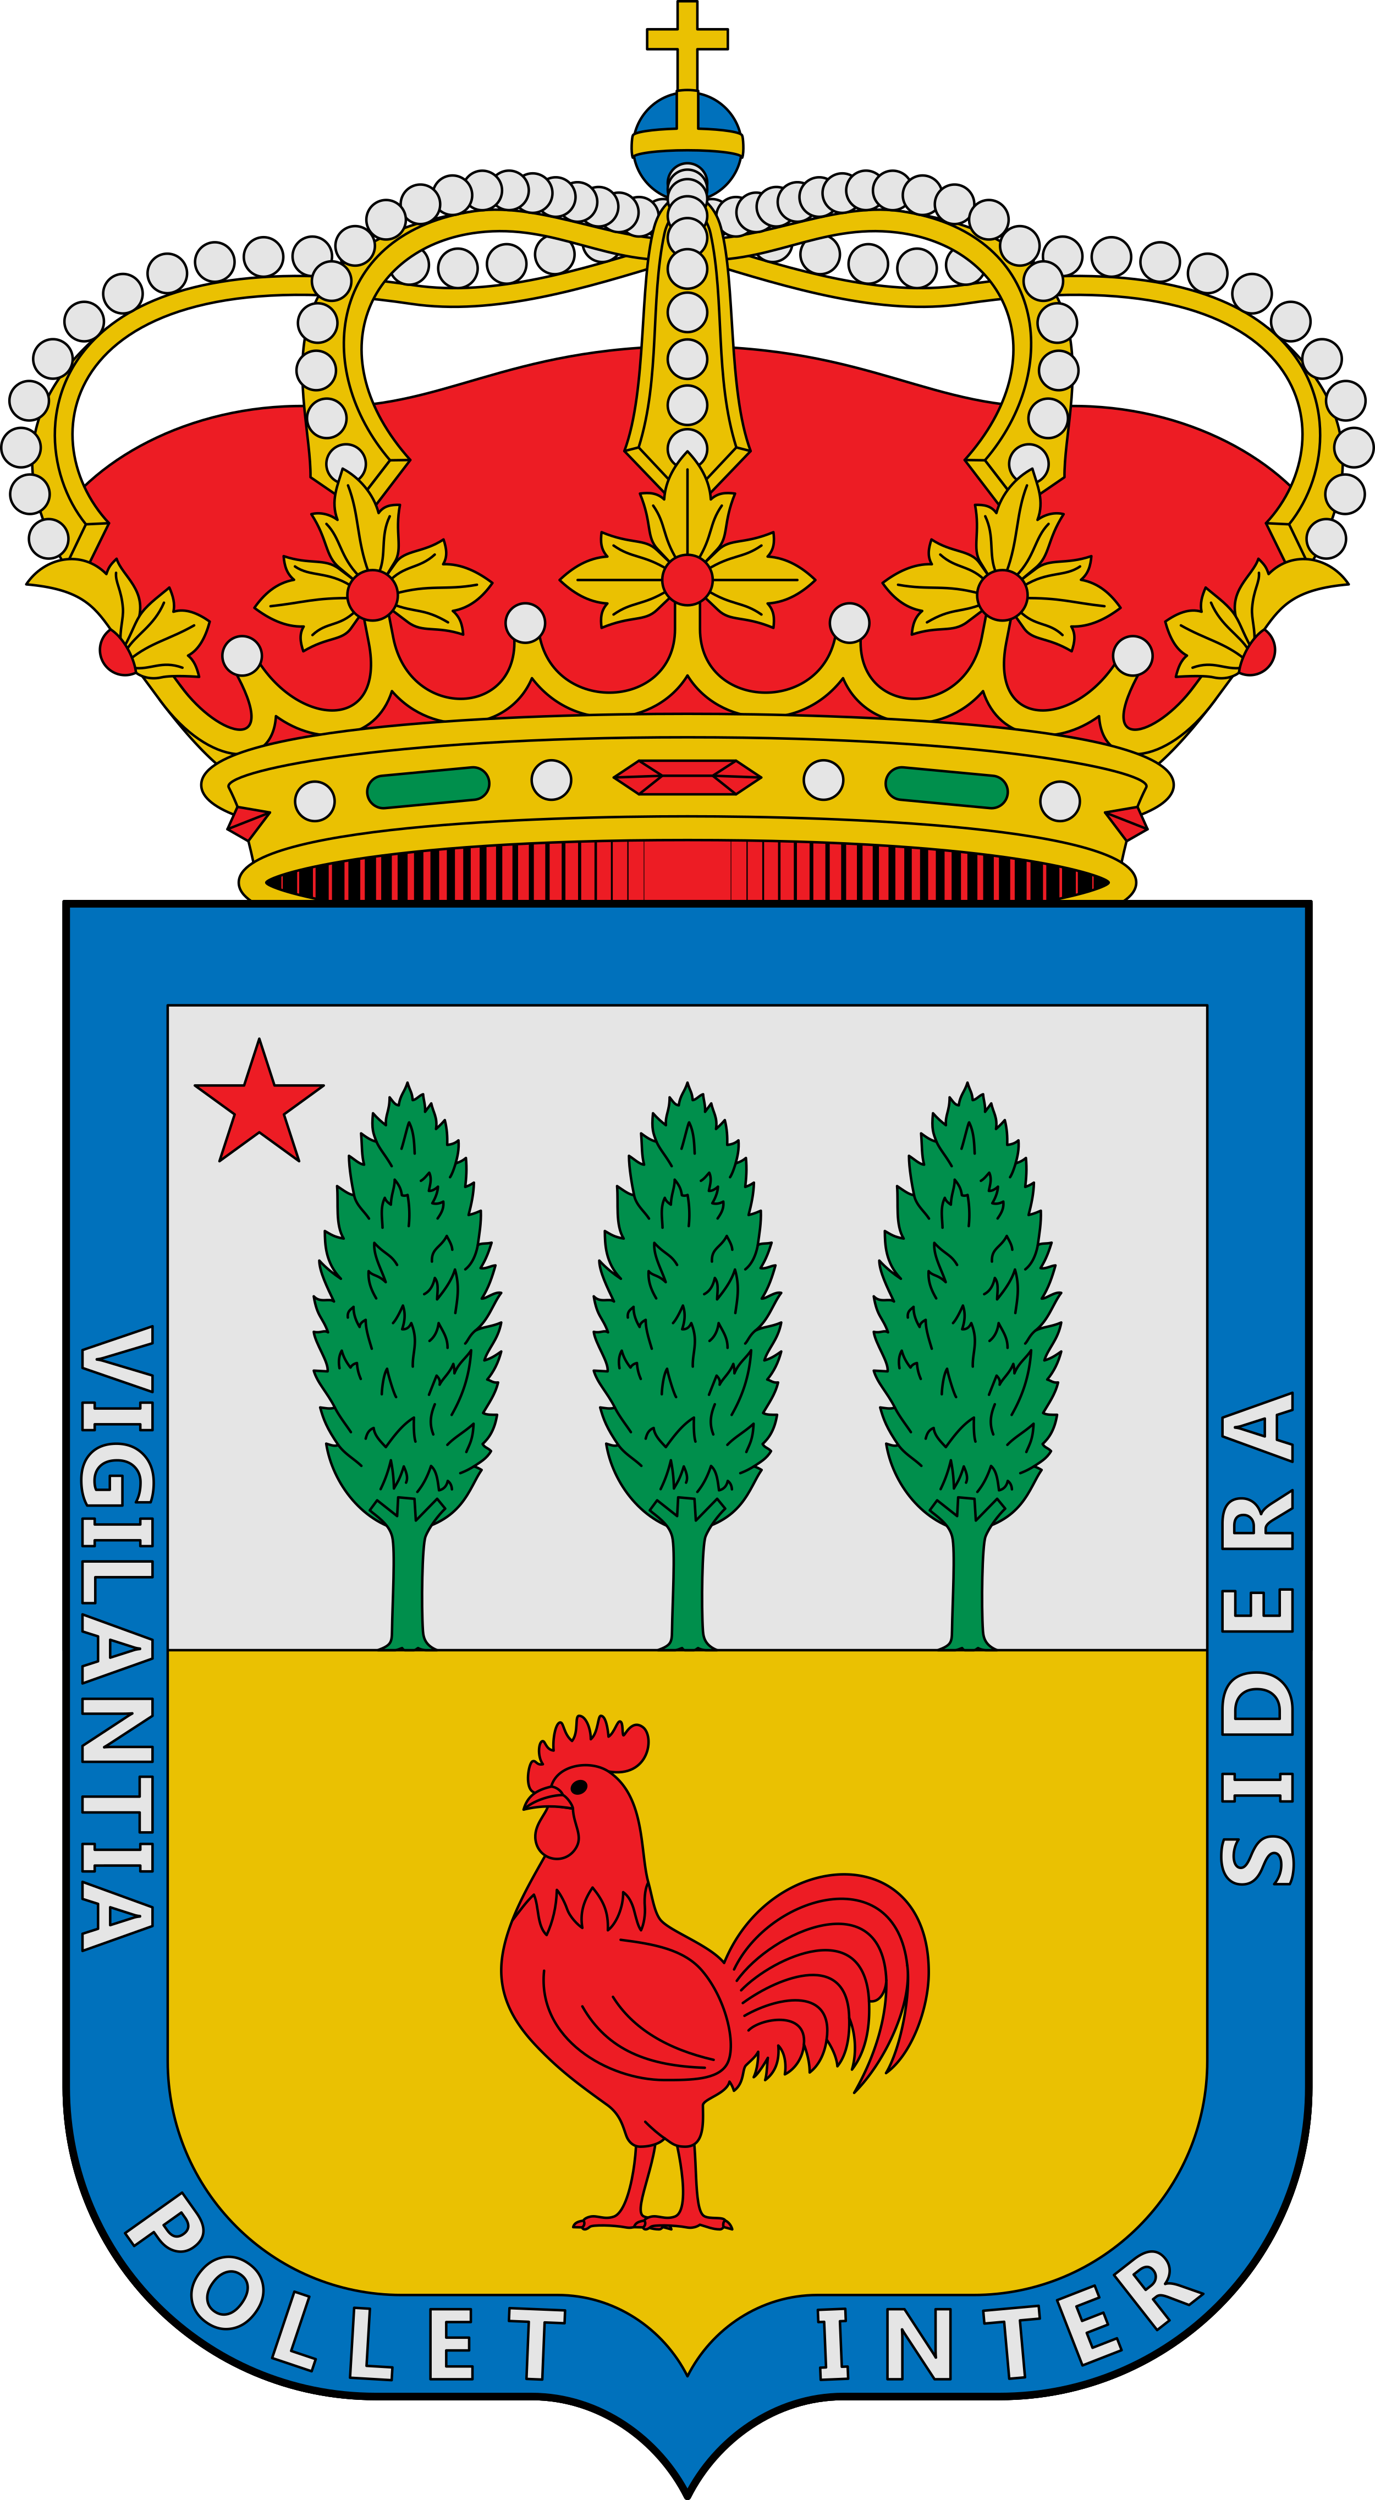 <svg viewBox="0 0 550 1000" xmlns="http://www.w3.org/2000/svg"><g stroke="#000" stroke-linecap="round" stroke-linejoin="round"><path d="M101.193 353c0-7.012 38.106-21.271 173.807-21.271S448.807 345.988 448.807 353 410.701 374.271 275 374.271s-173.807-14.259-173.807-21.27z" fill="#ed1c24"/><g fill="none"><path d="M122.422 343.829v18.341" stroke-width="5.5"/><path d="M128.859 342.34v21.319" stroke-width="5.25"/><path d="M135.296 341.363v23.273" stroke-width="5"/><path d="M141.733 340.154v25.692" stroke-width="4.75"/><path d="M148.171 339.084v27.832" stroke-width="4.5"/><path d="M154.608 338.153v29.693" stroke-width="4.25"/><path d="M161.045 337.223v31.553" stroke-width="4"/><path d="M167.482 336.432v33.135" stroke-width="3.75"/><path d="M173.92 335.92v34.159" stroke-width="3.5"/><path d="M180.357 335.316v35.368" stroke-width="3.25"/><path d="M186.794 334.385v37.229" stroke-width="3"/><path d="M193.232 333.873v38.253" stroke-width="2.75"/><path d="M199.669 333.641v38.718" stroke-width="2.5"/><path d="M206.106 333.082v39.834" stroke-width="2.25"/><path d="M212.543 332.617v40.765" stroke-width="2"/><path d="M218.981 332.338v41.323" stroke-width="1.75"/><path d="M225.418 331.92v42.16" stroke-width="1.5"/><path d="M231.855 331.64v42.719" stroke-width="1.25"/><path d="M238.292 330.803v44.394"/><path d="M244.73 330.803v44.394" stroke-width=".75"/><path d="M251.167 330.803v44.394" stroke-width=".5"/><path d="M257.604 330.803v44.394" stroke-width=".25"/><path d="M109.547 348.248v9.502" stroke-width="6"/><path d="M115.984 345.876v14.248" stroke-width="5.75"/><path d="M427.579 343.829v18.341" stroke-width="5.5"/><path d="M421.142 342.34v21.319" stroke-width="5.25"/><path d="M414.704 341.363v23.273" stroke-width="5"/><path d="M408.267 340.154v25.692" stroke-width="4.75"/><path d="M401.83 339.084v27.832" stroke-width="4.5"/><path d="M395.393 338.153v29.693" stroke-width="4.25"/><path d="M388.955 337.223v31.553" stroke-width="4"/><path d="M382.518 336.432v33.135" stroke-width="3.75"/><path d="M376.081 335.92v34.159" stroke-width="3.5"/><path d="M369.643 335.316v35.368" stroke-width="3.25"/><path d="M363.206 334.385v37.229" stroke-width="3"/><path d="M356.769 333.873v38.253" stroke-width="2.75"/><path d="M350.332 333.641v38.718" stroke-width="2.5"/><path d="M343.894 333.082v39.834" stroke-width="2.25"/><path d="M337.457 332.617v40.765" stroke-width="2"/><path d="M331.02 332.338v41.323" stroke-width="1.75"/><path d="M324.583 331.92v42.16" stroke-width="1.5"/><path d="M318.145 331.64v42.719" stroke-width="1.25"/><path d="M311.708 330.803v44.394"/><path d="M305.271 330.803v44.394" stroke-width=".75"/><path d="M298.834 330.803v44.394" stroke-width=".5"/><path d="M292.396 330.803v44.394" stroke-width=".25"/><path d="M440.453 348.248v9.502" stroke-width="6"/><path d="M434.016 345.876v14.248" stroke-width="5.75"/></g><path d="M119.077 314.41 72.17 283.422 21.634 209.24c16.721-26.947 57.82-48.794 105.27-46.713h-.001C176.68 164.708 201.522 138.5 275 138.5c73.478 0 98.32 26.21 148.097 24.025l-.001.001c47.45-2.08 88.549 19.766 105.27 46.713l-50.536 74.184-46.907 30.986L275 302.664z" fill="#ed1c24"/><path d="m511.826 210.012 14.836-37.039-19.41-41.746c34.596 28.124 37.789 59.493 16.5 95.393z" fill="#eac102"/><path d="M320.176 101.76a7.9 7.9 0 1 0 15.8 0 7.9 7.9 0 0 0-15.8 0z" fill="#e5e5e5" fill-rule="evenodd"/><path d="M284.62 97.81c32.416 9.907 67.755 21.055 99.77 16.285 63.616-9.48 101.981.187 122.861 17.133 28.023 22.742 24.554 58.56 8.39 78.47l8.11 16.922-7.625 2.453-9.733-19.818c32.728-34.827 17.772-108.41-120.838-87.734-33.376 4.98-70.105-6.394-103.326-16.547z" fill="#eac102"/><path d="m515.641 209.699-9.248-.444" fill="none"/><path d="M397.676 103.685a7.9 7.9 0 1 0 15.8 0 7.9 7.9 0 0 0-15.8 0zM378.426 105.965a7.9 7.9 0 1 0 15.8 0 7.9 7.9 0 0 0-15.8 0zM301.176 96.896a7.9 7.9 0 1 0 15.8 0 7.9 7.9 0 0 0-15.8 0zM522.63 215.515a7.9 7.9 0 1 0 15.8 0 7.9 7.9 0 0 0-15.8 0zM530.129 197.677a7.9 7.9 0 1 0 15.8 0 7.9 7.9 0 0 0-15.8 0zM533.7 179.03a7.9 7.9 0 1 0 15.8 0 7.9 7.9 0 0 0-15.8 0zM530.426 160.282a7.9 7.9 0 1 0 15.8 0 7.9 7.9 0 0 0-15.8 0zM520.926 143.561a7.9 7.9 0 1 0 15.8 0 7.9 7.9 0 0 0-15.8 0zM508.425 128.614a7.9 7.9 0 1 0 15.8 0 7.9 7.9 0 0 0-15.8 0zM492.925 117.467a7.9 7.9 0 1 0 15.8 0 7.9 7.9 0 0 0-15.8 0zM475.175 109.36a7.9 7.9 0 1 0 15.8 0 7.9 7.9 0 0 0-15.8 0zM456.176 104.8a7.9 7.9 0 1 0 15.8 0 7.9 7.9 0 0 0-15.8 0zM436.676 102.773a7.9 7.9 0 1 0 15.8 0 7.9 7.9 0 0 0-15.8 0zM417.176 102.52a7.9 7.9 0 1 0 15.8 0 7.9 7.9 0 0 0-15.8 0zM358.926 107.333a7.9 7.9 0 1 0 15.8 0 7.9 7.9 0 0 0-15.8 0zM339.426 105.56a7.9 7.9 0 1 0 15.8 0 7.9 7.9 0 0 0-15.8 0z" fill="#e5e5e5" fill-rule="evenodd"/><path d="m408.387 202.806-14.411-18.708 16.443-41.74-8.328-32.714-42.073-25.227c91.89 13.3 65.406 75.463 65.778 106.446z" fill="#eac102"/><path d="M360.018 84.417c58.73 8.375 65.202 63.378 33.958 99.681l14.41 18.708-7.24 1.172-15.273-19.99c37.539-41.954 16.695-85.717-27.063-91.003-31.41-3.794-51.936 13.858-83.81 10.653v-8.59c24.666 3.683 57.293-14.585 85.018-10.631z" fill="#eac102"/><path d="m393.976 184.099-8.103-.111" fill="none"/><path d="M276.85 87.517a7.9 7.9 0 1 0 15.8 0 7.9 7.9 0 0 0-15.8 0z" fill="#e5e5e5" fill-rule="evenodd"/><path d="M286.506 86.7a7.9 7.9 0 1 0 15.8 0 7.9 7.9 0 0 0-15.8 0z" fill="#e5e5e5" fill-rule="evenodd"/><path d="M294.57 84.938a7.9 7.9 0 1 0 15.8 0 7.9 7.9 0 0 0-15.8 0z" fill="#e5e5e5" fill-rule="evenodd"/><path d="M302.662 82.682a7.9 7.9 0 1 0 15.8 0 7.9 7.9 0 0 0-15.8 0zM403.66 185.597a7.9 7.9 0 1 0 15.8 0 7.9 7.9 0 0 0-15.8 0zM411.385 167.328a7.9 7.9 0 1 0 15.8 0 7.9 7.9 0 0 0-15.8 0zM415.603 148.175a7.9 7.9 0 1 0 15.8 0 7.9 7.9 0 0 0-15.8 0zM415.027 129.198a7.9 7.9 0 1 0 15.8 0 7.9 7.9 0 0 0-15.8 0z" fill="#e5e5e5" fill-rule="evenodd"/><path d="M311.086 80.774a7.9 7.9 0 1 0 15.8 0 7.9 7.9 0 0 0-15.8 0z" fill="#e5e5e5" fill-rule="evenodd"/><path d="M319.787 78.808a7.9 7.9 0 1 0 15.8 0 7.9 7.9 0 0 0-15.8 0z" fill="#e5e5e5" fill-rule="evenodd"/><path d="M329.019 77.238a7.9 7.9 0 1 0 15.8 0 7.9 7.9 0 0 0-15.8 0z" fill="#e5e5e5" fill-rule="evenodd"/><path d="M338.484 76.145a7.9 7.9 0 1 0 15.8 0 7.9 7.9 0 0 0-15.8 0z" fill="#e5e5e5" fill-rule="evenodd"/><path d="M349.18 76.177a7.9 7.9 0 1 0 15.8 0 7.9 7.9 0 0 0-15.8 0z" fill="#e5e5e5" fill-rule="evenodd"/><path d="M361.115 78.083a7.9 7.9 0 1 0 15.8 0 7.9 7.9 0 0 0-15.8 0z" fill="#e5e5e5" fill-rule="evenodd"/><path d="M373.928 81.713a7.9 7.9 0 1 0 15.8 0 7.9 7.9 0 0 0-15.8 0z" fill="#e5e5e5" fill-rule="evenodd"/><path d="M387.654 87.894a7.9 7.9 0 1 0 15.8 0 7.9 7.9 0 0 0-15.8 0zM400.035 98.335a7.9 7.9 0 1 0 15.8 0 7.9 7.9 0 0 0-15.8 0zM409.445 112.43a7.9 7.9 0 1 0 15.8 0 7.9 7.9 0 0 0-15.8 0z" fill="#e5e5e5" fill-rule="evenodd"/><path d="m38.174 210.012-14.836-37.039 19.41-41.746C8.153 159.351 4.96 190.72 26.249 226.62z" fill="#eac102"/><path d="M229.824 101.76a7.9 7.9 0 1 1-15.8 0 7.9 7.9 0 0 1 15.8 0z" fill="#e5e5e5" fill-rule="evenodd"/><path d="M265.38 97.81c-32.416 9.907-67.755 21.055-99.77 16.285-63.616-9.48-101.981.187-122.861 17.133-28.023 22.742-24.554 58.56-8.39 78.47l-8.11 16.922 7.625 2.453 9.733-19.818c-32.728-34.827-17.772-108.41 120.838-87.734 33.376 4.98 70.105-6.394 103.326-16.547z" fill="#eac102"/><path d="m34.359 209.699 9.248-.444" fill="none"/><path d="M152.324 103.685a7.9 7.9 0 1 1-15.8 0 7.9 7.9 0 0 1 15.8 0zM171.574 105.965a7.9 7.9 0 1 1-15.8 0 7.9 7.9 0 0 1 15.8 0zM248.824 96.896a7.9 7.9 0 1 1-15.8 0 7.9 7.9 0 0 1 15.8 0zM27.37 215.515a7.9 7.9 0 1 1-15.8 0 7.9 7.9 0 0 1 15.8 0zM19.871 197.677a7.9 7.9 0 1 1-15.8 0 7.9 7.9 0 0 1 15.8 0zM16.3 179.03a7.9 7.9 0 1 1-15.8 0 7.9 7.9 0 0 1 15.8 0zM19.574 160.282a7.9 7.9 0 1 1-15.8 0 7.9 7.9 0 0 1 15.8 0zM29.075 143.561a7.9 7.9 0 1 1-15.8 0 7.9 7.9 0 0 1 15.8 0zM41.575 128.614a7.9 7.9 0 1 1-15.8 0 7.9 7.9 0 0 1 15.8 0zM57.075 117.467a7.9 7.9 0 1 1-15.8 0 7.9 7.9 0 0 1 15.8 0zM74.825 109.36a7.9 7.9 0 1 1-15.8 0 7.9 7.9 0 0 1 15.8 0zM93.824 104.8a7.9 7.9 0 1 1-15.8 0 7.9 7.9 0 0 1 15.8 0zM113.324 102.773a7.9 7.9 0 1 1-15.8 0 7.9 7.9 0 0 1 15.8 0zM132.824 102.52a7.9 7.9 0 1 1-15.8 0 7.9 7.9 0 0 1 15.8 0zM191.074 107.333a7.9 7.9 0 1 1-15.8 0 7.9 7.9 0 0 1 15.8 0zM210.574 105.56a7.9 7.9 0 1 1-15.8 0 7.9 7.9 0 0 1 15.8 0z" fill="#e5e5e5" fill-rule="evenodd"/><path d="m141.613 202.806 14.412-18.708-16.443-41.74 8.327-32.714 42.073-25.227c-91.89 13.3-65.406 75.463-65.778 106.446z" fill="#eac102"/><path d="M189.982 84.417c-58.73 8.375-65.202 63.378-33.958 99.681l-14.41 18.708 7.24 1.172 15.273-19.99c-37.539-41.954-16.695-85.717 27.063-91.003 31.41-3.794 51.936 13.858 83.81 10.653v-8.59c-24.666 3.683-57.293-14.585-85.018-10.631z" fill="#eac102"/><path d="m156.024 184.099 8.103-.111" fill="none"/><path d="M273.15 87.517a7.9 7.9 0 1 1-15.8 0 7.9 7.9 0 0 1 15.8 0z" fill="#e5e5e5" fill-rule="evenodd"/><path d="M263.494 86.7a7.9 7.9 0 1 1-15.8 0 7.9 7.9 0 0 1 15.8 0z" fill="#e5e5e5" fill-rule="evenodd"/><path d="M255.43 84.938a7.9 7.9 0 1 1-15.8 0 7.9 7.9 0 0 1 15.8 0z" fill="#e5e5e5" fill-rule="evenodd"/><path d="M247.338 82.682a7.9 7.9 0 1 1-15.8 0 7.9 7.9 0 0 1 15.8 0zM146.34 185.597a7.9 7.9 0 1 1-15.8 0 7.9 7.9 0 0 1 15.8 0zM138.615 167.328a7.9 7.9 0 1 1-15.8 0 7.9 7.9 0 0 1 15.8 0zM134.397 148.175a7.9 7.9 0 1 1-15.8 0 7.9 7.9 0 0 1 15.8 0zM134.973 129.198a7.9 7.9 0 1 1-15.8 0 7.9 7.9 0 0 1 15.8 0z" fill="#e5e5e5" fill-rule="evenodd"/><path d="M238.914 80.774a7.9 7.9 0 1 1-15.8 0 7.9 7.9 0 0 1 15.8 0z" fill="#e5e5e5" fill-rule="evenodd"/><path d="M230.213 78.808a7.9 7.9 0 1 1-15.8 0 7.9 7.9 0 0 1 15.8 0z" fill="#e5e5e5" fill-rule="evenodd"/><path d="M220.981 77.238a7.9 7.9 0 1 1-15.8 0 7.9 7.9 0 0 1 15.8 0z" fill="#e5e5e5" fill-rule="evenodd"/><path d="M211.516 76.145a7.9 7.9 0 1 1-15.8 0 7.9 7.9 0 0 1 15.8 0z" fill="#e5e5e5" fill-rule="evenodd"/><path d="M200.82 76.177a7.9 7.9 0 1 1-15.8 0 7.9 7.9 0 0 1 15.8 0z" fill="#e5e5e5" fill-rule="evenodd"/><path d="M188.885 78.083a7.9 7.9 0 1 1-15.8 0 7.9 7.9 0 0 1 15.8 0z" fill="#e5e5e5" fill-rule="evenodd"/><path d="M176.072 81.713a7.9 7.9 0 1 1-15.8 0 7.9 7.9 0 0 1 15.8 0z" fill="#e5e5e5" fill-rule="evenodd"/><path d="M162.346 87.894a7.9 7.9 0 1 1-15.8 0 7.9 7.9 0 0 1 15.8 0zM149.965 98.335a7.9 7.9 0 1 1-15.8 0 7.9 7.9 0 0 1 15.8 0zM140.555 112.43a7.9 7.9 0 1 1-15.8 0 7.9 7.9 0 0 1 15.8 0z" fill="#e5e5e5" fill-rule="evenodd"/><path d="M271.05 46.576v-26.89h-12.19v-7.977h12.19V.5h7.9v11.21h12.19v7.976h-12.19v26.89z" fill="#eac102"/><path d="M296.75 58.699c0 12.012-9.738 21.75-21.75 21.75s-21.75-9.738-21.75-21.75 9.738-21.75 21.75-21.75 21.75 9.738 21.75 21.75z" fill="#0071bc" fill-rule="evenodd"/><path d="M288.36 90.93c6.045 22.576 2.667 64.705 11.894 89.474L275 206.721l-25.254-26.317c9.227-24.77 5.849-66.898 11.893-89.474 2.443-9.123 8.669-13.446 13.361-13.446s10.918 4.323 13.36 13.446z" fill="#eac102"/><path d="M294.533 178.947c-8.811-28.133-4.502-58.325-10.3-85.534-1.017-4.772-4.687-10.83-9.233-10.83s-8.216 6.058-9.233 10.83c-5.798 27.209-1.489 57.401-10.3 85.534L275 199.754zM249.746 180.404l5.721-1.457M300.254 180.404l-5.721-1.457" fill="none"/><path d="M282.9 73.193a7.9 7.9 0 1 1-15.8 0 7.9 7.9 0 0 1 15.8 0z" fill="#e5e5e5" fill-rule="evenodd"/><path d="M282.9 75.749a7.9 7.9 0 1 1-15.8 0 7.9 7.9 0 0 1 15.8 0z" fill="#e5e5e5" fill-rule="evenodd"/><path d="M282.9 79.546a7.9 7.9 0 1 1-15.8 0 7.9 7.9 0 0 1 15.8 0z" fill="#e5e5e5" fill-rule="evenodd"/><path d="M282.9 86.393a7.9 7.9 0 1 1-15.8 0 7.9 7.9 0 0 1 15.8 0zM282.9 179.561a7.9 7.9 0 1 1-15.8 0 7.9 7.9 0 0 1 15.8 0zM282.9 162.074a7.9 7.9 0 1 1-15.8 0 7.9 7.9 0 0 1 15.8 0zM282.9 143.663a7.9 7.9 0 1 1-15.8 0 7.9 7.9 0 0 1 15.8 0z" fill="#e5e5e5" fill-rule="evenodd"/><path d="M282.9 95.12a7.9 7.9 0 1 1-15.8 0 7.9 7.9 0 0 1 15.8 0z" fill="#e5e5e5" fill-rule="evenodd"/><path d="M282.9 107.558a7.9 7.9 0 1 1-15.8 0 7.9 7.9 0 0 1 15.8 0zM282.9 124.934a7.9 7.9 0 1 1-15.8 0 7.9 7.9 0 0 1 15.8 0z" fill="#e5e5e5" fill-rule="evenodd"/><path d="M240.632 212.844c12.069 5.04 17.092 2.348 22.174 7.185l5.956 5.67v12.574l-5.956 5.67c-5.08 4.838-10.105 2.145-22.174 7.186-.494-3.808-.279-6.957 2.327-9.76-7.82-.472-14.05-4.522-19.132-9.383 5.082-4.86 11.313-8.911 19.132-9.382-2.606-2.804-2.821-5.953-2.327-9.76z" fill="#eac102"/><path d="M265.855 231.986h-34.804M267.365 235.997c-10.204 6.364-14.401 4.488-21.944 9.792M267.365 227.975c-10.204-6.364-14.401-4.488-21.944-9.792" fill="none"/><path d="m281.25 225.71 5.635-5.993c4.808-5.111 2.131-10.165 7.142-22.308-3.784-.497-6.915-.28-9.701 2.341-.469-7.867-4.495-14.136-9.326-19.25-4.831 5.114-8.857 11.383-9.326 19.25-2.786-2.621-5.916-2.838-9.701-2.34 5.01 12.142 2.334 17.196 7.142 22.307l5.636 5.993z" fill="#eac102"/><path d="M275 222.786V187.77M271.014 224.305c-6.327-10.267-4.462-14.49-9.733-22.077" fill="none"/><path d="M100.094 302.781c-8.005-3.422-21.735-20.132-28.15-28.812l-8 6c10.376 13.78 18.702 22.454 25.025 27.531 3.161 2.538 5.92 4.24 8.812 5.094zM449.906 302.781c8.005-3.422 21.735-20.132 28.15-28.812l8 6c-10.376 13.78-18.702 22.454-25.025 27.531-3.161 2.538-5.92 4.24-8.812 5.094z" fill="#eac102"/><path d="M156.78 276.425c16.588 19.124 46.89 16.508 56-5.182 17.394 22.794 49.819 19.27 62.22-1.088 12.4 20.359 44.825 23.882 62.219 1.088 9.111 21.69 39.413 24.306 56 5.182 6.547 20.52 29.454 22.368 46.406 10.002 1.287 21.864 26.567 20.46 46.032-5.894l11.25-15.232c1.57-2.126 1.087-5.506-1.016-7.095s-5.448-1.1-7.016 1.028l-11.219 15.232c-15.516 21.067-40.55 27.499-21.218-6.7 1.302-2.303.531-5.587-1.719-6.952-2.25-1.366-5.546-.55-6.875 1.738-16.702 28.737-52.359 30.661-45.344-5.53l3.063-15.8c.493-2.547-1.465-5.276-3.983-5.77s-5.336 1.296-5.83 3.841l-3.063 15.77c-6.593 33.95-52.323 32-48.187-2.497.301-2.513-1.914-4.974-4.4-5.275s-5.259 1.555-5.506 4.074c-3.41 34.702-54.594 33.657-54.594.221v-16.654c0-2.658-2.35-5.15-5-5.15s-5 2.492-5 5.15v16.654c0 33.436-51.185 34.482-54.594-.22-.247-2.52-3.022-4.376-5.507-4.075-2.486.301-4.7 2.762-4.4 5.275 4.137 34.496-41.593 36.447-48.187 2.497l-3.062-15.77c-.495-2.545-3.312-4.337-5.83-3.842s-4.476 3.224-3.983 5.77l3.063 15.8c7.014 36.192-28.642 34.268-45.344 5.531-1.33-2.287-4.625-3.104-6.875-1.738-2.25 1.365-3.02 4.649-1.719 6.952 19.333 34.199-5.702 27.767-21.219 6.7l-11.218-15.232c-1.568-2.129-4.914-2.616-7.016-1.028-2.103 1.589-2.586 4.969-1.016 7.095l11.25 15.232c19.465 26.355 44.745 27.759 46.032 5.894 16.952 12.366 39.86 10.518 46.406-10.002z" fill="#eac102"/><path d="M275 332.212c-139.816 0-182.57-15.89-182.57-18.265s42.754-18.264 182.57-18.264 182.57 15.89 182.57 18.264c0 2.375-42.754 18.265-182.57 18.265zm-137.886 3.16c-32.556-4.274-56.614-10.995-56.614-21.425 0-24.239 129.945-28.447 194.5-28.447s194.5 4.208 194.5 28.447c0 10.43-24.058 17.151-56.614 21.424z" fill="#eac102" fill-rule="evenodd"/><path d="m171.497 335.372-69.06 14.604c-2.582-12.326-5.021-23.527-10.93-35.053-3.14-6.128 59.775-20.037 183.493-20.037 123.718 0 186.633 13.91 183.493 20.037-5.909 11.526-8.348 22.727-10.93 35.053l-69.06-14.604z" fill="#eac102"/><path d="m90.982 331.652 3.999-8.92 13 2.232-8.665 11.466z" fill="#ed1c24"/><path d="m90.982 331.652 17-6.688" fill="none"/><path d="m152.776 310.281 35.843-3.362c3.585-.336 6.742 2.28 7.079 5.865s-2.28 6.742-5.865 7.078l-35.843 3.362c-3.585.337-6.742-2.28-7.078-5.864s2.279-6.743 5.864-7.079z" fill="#008f4c" fill-rule="evenodd"/><path d="M133.85 320.512a7.9 7.9 0 1 1-15.8 0 7.9 7.9 0 0 1 15.8 0zM228.475 311.984a7.9 7.9 0 1 1-15.8 0 7.9 7.9 0 0 1 15.8 0z" fill="#e5e5e5" fill-rule="evenodd"/><path d="M443.49 353c0 2.212-39.457 17.014-168.49 17.014S106.51 355.212 106.51 353c0-2.212 39.457-17.014 168.49-17.014S443.49 350.788 443.49 353zm11.01 0c0 22.58-119.923 26.5-179.5 26.5S95.5 375.58 95.5 353s119.923-26.5 179.5-26.5 179.5 3.92 179.5 26.5z" fill="#eac102" fill-rule="evenodd"/><path d="M181.114 244.347c3 2.533 3.849 5.642 4.17 9.474-10.867-3.668-16.197-.529-22.11-4.985l-6.706-5.056-2.59-12.524 4.383-6.185c3.722-5.253 11.156-3.942 19.15-9.324 1.244 3.736 1.69 6.887-.159 9.925 7.373-.291 14.01 3.156 19.737 7.492-3.73 5.324-8.697 9.955-15.875 11.183zM121.484 250.577c-1.848 3.039-1.403 6.19-.159 9.925 9.922-5.96 15.46-4.05 19.156-9.296l4.377-6.214-2.59-12.523-6.7-5.028c-5.77-4.33-11.605-1.431-22.116-5.012.322 3.831 1.17 6.94 4.17 9.472-7.178 1.229-12.139 5.888-15.87 11.212 5.729 4.336 12.36 7.755 19.732 7.464z" fill="#eac102"/><path d="M140.902 239.227c-15.109-.181-19.38 1.768-32.686 3.236M140.434 234.318c-9.594-6.003-16.34-3.483-22.457-7.77M142.213 244.416c-6.542 6.41-11.55 4.16-17.225 9.582" fill="none"/><path d="M135 207.941c-3.133-2.333-7.04-3.17-10.46-2.307 6.782 10.442 5.305 16.519 11.23 21.462l6.478 5.404 11.662-1.219 3.99-6.497c3.373-5.494-.09-11.664 2.094-22.853-3.627-.127-6.496.392-8.552 3.268-2.052-7.769-7.79-14.262-14.39-17.78-1.961 6.735-4.964 12.824-2.053 20.522z" fill="#eac102"/><path d="M151.647 228.938c3.06-7.277.339-14.301 4.252-22.453M143.636 230.44c-7.77-7.896-7.322-15.087-13.062-20.903M147.478 228.987c-4.926-13.19-3.74-23.26-8.27-34.847M155.197 232.993c6.507-7.206 12.167-5.208 18.702-11.188M156.796 241.532c9.341 3.731 12.425 1.464 22.421 7.388M157.92 237.45c14.134-3.888 19.962-1.22 32.86-3.572" fill="none"/><path d="M159.143 238.109c0 5.578-4.522 10.1-10.1 10.1s-10.1-4.522-10.1-10.1 4.522-10.1 10.1-10.1 10.1 4.522 10.1 10.1z" fill="#ed1c24" fill-rule="evenodd"/><path d="M44.242 251.735c-6.907-9.855-12.626-16.184-33.742-18.012 7.224-10.927 22.27-14.09 32.055-4.119.926-2.728 1.496-3.618 4.084-6.138 2.307 7.116 12.581 12.492 8.505 25.234l-4.006 12.522z" fill="#eac102"/><path d="M75.213 262.214c2.453 1.955 3.564 4.84 4.448 8.518 0 0-10.556-.855-15.151.202-5.248 1.206-9.234-1.049-10.096-1.9l-4.985-9.847c3.81-6.836 4.56-10.59 7.414-14.312 2.85-3.715 7.511-6.979 10.896-9.896 1.486 3.427 2.334 6.421 1.626 9.698 4.89-1.542 9.939.685 14.534 3.931-1.57 5.824-4.09 11.184-8.686 13.605z" fill="#eac102"/><path d="M48.319 257.383c-.615-5.211 1.168-9.912.85-14.096-.582-7.654-3.075-10.176-2.745-14.184M52.03 263.672c8.213-6.682 15.732-7.901 25.62-13.545M50.61 259.971c3.591-6.078 10.984-9.466 14.974-18.92M53.178 267.11c7.066.972 11.35-3.148 19.803-.06" fill="none"/><path d="M54.414 269.034a9.931 9.931 0 0 1-4.338 1.006c-5.578 0-10.1-4.522-10.1-10.1 0-3.401 1.69-6.374 4.266-8.205 5.075 3.226 9.386 11.04 10.172 17.299z" fill="#ed1c24" fill-rule="evenodd"/><path d="M368.886 244.347c-3 2.533-3.849 5.642-4.17 9.474 10.867-3.668 16.197-.529 22.11-4.985l6.706-5.056 2.59-12.524-4.383-6.185c-3.722-5.253-11.156-3.942-19.15-9.324-1.244 3.736-1.69 6.887.159 9.925-7.373-.291-14.01 3.156-19.738 7.492 3.731 5.324 8.698 9.955 15.876 11.183zM428.516 250.577c1.848 3.039 1.403 6.19.159 9.925-9.922-5.96-15.46-4.05-19.156-9.296l-4.377-6.214 2.59-12.523 6.7-5.028c5.77-4.33 11.605-1.431 22.116-5.012-.322 3.831-1.17 6.94-4.17 9.472 7.178 1.229 12.139 5.888 15.87 11.212-5.729 4.336-12.36 7.755-19.732 7.464z" fill="#eac102"/><path d="M409.098 239.227c15.109-.181 19.38 1.768 32.686 3.236M409.566 234.318c9.594-6.003 16.34-3.483 22.457-7.77M407.787 244.416c6.542 6.41 11.55 4.16 17.225 9.582" fill="none"/><path d="M415 207.941c3.133-2.333 7.04-3.17 10.46-2.307-6.782 10.442-5.304 16.519-11.23 21.462l-6.478 5.404-11.662-1.219-3.99-6.497c-3.373-5.494.09-11.664-2.094-22.853 3.627-.127 6.496.392 8.552 3.268 2.052-7.769 7.79-14.262 14.39-17.78 1.961 6.735 4.964 12.824 2.052 20.522z" fill="#eac102"/><path d="M398.353 228.938c-3.06-7.277-.339-14.301-4.252-22.453M406.365 230.44c7.769-7.896 7.321-15.087 13.062-20.903M402.522 228.987c4.926-13.19 3.74-23.26 8.27-34.847M394.803 232.993c-6.507-7.206-12.167-5.208-18.702-11.188M393.204 241.532c-9.341 3.731-12.425 1.464-22.421 7.388M392.08 237.45c-14.134-3.888-19.962-1.22-32.86-3.572" fill="none"/><path d="M390.857 238.109c0 5.578 4.522 10.1 10.1 10.1s10.1-4.522 10.1-10.1-4.522-10.1-10.1-10.1-10.1 4.522-10.1 10.1z" fill="#ed1c24" fill-rule="evenodd"/><path d="M505.758 251.735c6.907-9.855 12.626-16.184 33.742-18.012-7.224-10.927-22.27-14.09-32.055-4.119-.926-2.728-1.496-3.618-4.084-6.138-2.307 7.116-12.581 12.492-8.505 25.234l4.005 12.522z" fill="#eac102"/><path d="M474.787 262.214c-2.453 1.955-3.564 4.84-4.448 8.518 0 0 10.556-.855 15.151.202 5.249 1.206 9.234-1.049 10.096-1.9l4.985-9.847c-3.81-6.836-4.56-10.59-7.414-14.312-2.85-3.715-7.511-6.979-10.896-9.896-1.486 3.427-2.334 6.421-1.626 9.698-4.89-1.542-9.939.685-14.534 3.931 1.57 5.824 4.09 11.184 8.686 13.605z" fill="#eac102"/><path d="M501.681 257.383c.615-5.211-1.168-9.912-.85-14.096.582-7.654 3.075-10.176 2.745-14.184M497.97 263.672c-8.213-6.682-15.733-7.901-25.62-13.545M499.39 259.971c-3.591-6.078-10.984-9.466-14.974-18.92M496.822 267.11c-7.066.972-11.35-3.148-19.803-.06" fill="none"/><path d="M495.586 269.034a9.931 9.931 0 0 0 4.338 1.006c5.578 0 10.1-4.522 10.1-10.1 0-3.401-1.69-6.374-4.266-8.205-5.075 3.226-9.386 11.04-10.172 17.299z" fill="#ed1c24" fill-rule="evenodd"/><path d="M309.368 212.844c-12.069 5.04-17.092 2.348-22.174 7.185l-5.956 5.67v12.574l5.956 5.67c5.08 4.838 10.105 2.145 22.174 7.186.494-3.808.279-6.957-2.327-9.76 7.82-.472 14.05-4.522 19.132-9.383-5.082-4.86-11.313-8.911-19.132-9.382 2.606-2.804 2.821-5.953 2.327-9.76z" fill="#eac102"/><path d="M284.145 231.986h34.804M282.635 235.997c10.204 6.364 14.401 4.488 21.944 9.792M282.635 227.975c10.204-6.364 14.401-4.488 21.944-9.792M278.986 224.305c6.327-10.267 4.462-14.49 9.733-22.077" fill="none"/><path d="M285.1 231.986c0 5.578-4.522 10.1-10.1 10.1s-10.1-4.522-10.1-10.1 4.522-10.1 10.1-10.1 10.1 4.522 10.1 10.1z" fill="#ed1c24" fill-rule="evenodd"/><path d="M218.046 249.192a7.9 7.9 0 1 1-15.8 0 7.9 7.9 0 0 1 15.8 0zM104.753 262.327a7.9 7.9 0 1 1-15.8 0 7.9 7.9 0 0 1 15.8 0zM331.954 249.192a7.9 7.9 0 1 0 15.8 0 7.9 7.9 0 0 0-15.8 0zM445.247 262.327a7.9 7.9 0 1 0 15.8 0 7.9 7.9 0 0 0-15.8 0z" fill="#e5e5e5" fill-rule="evenodd"/><path d="M296.89 63.06c.853-2.15.321-8.43 0-8.731 0-1.43-7.563-2.602-17.598-2.872V36.375c-1.436-.246-2.863-.377-4.292-.377s-2.856.131-4.292.377v15.082c-10.035.27-17.598 1.441-17.598 2.872-.321.302-.853 6.58 0 8.73 0-1.629 9.796-2.958 21.89-2.958s21.89 1.33 21.89 2.958z" fill="#eac102"/><path d="m459.018 331.652-3.999-8.92-13 2.232 8.665 11.466z" fill="#ed1c24"/><path d="m459.018 331.652-17-6.688" fill="none"/><path d="m397.224 310.281-35.843-3.362c-3.585-.336-6.742 2.28-7.079 5.865s2.28 6.742 5.865 7.078l35.843 3.362c3.585.337 6.742-2.28 7.078-5.864s-2.279-6.743-5.864-7.079z" fill="#008f4c" fill-rule="evenodd"/><path d="M416.15 320.512a7.9 7.9 0 1 0 15.8 0 7.9 7.9 0 0 0-15.8 0zM321.525 311.984a7.9 7.9 0 1 0 15.8 0 7.9 7.9 0 0 0-15.8 0z" fill="#e5e5e5" fill-rule="evenodd"/><path d="m255.589 304.248-10.086 6.725 10.086 6.723h38.822l10.086-6.723-10.086-6.725z" fill="#ed1c24"/><path d="m255.589 304.248 9.323 6.018-9.323 7.43" fill="none"/><path d="m245.503 310.973 19.409-.707h20.177l19.408.707" fill="none"/><path d="m294.411 304.248-9.322 6.018 9.322 7.43" fill="none"/></g><g stroke="#000" stroke-linecap="round" stroke-linejoin="round"><path d="M25.5 360.5v474.25c0 68.898 55.852 124.75 124.75 124.75h62.375c27.289 0 50.92 17.163 62.375 40 11.455-22.837 35.086-40 62.375-40h62.375c68.898 0 124.75-55.852 124.75-124.75V360.5z" fill="#eac102"/><path d="M25.5 360.5V660h499V360.5z" fill="#e5e5e5"/><path d="M25.5 360.5v474.25c0 68.898 55.852 124.75 124.75 124.75h62.375c27.289 0 50.92 17.163 62.375 40 11.455-22.837 35.086-40 62.375-40h62.375c68.898 0 124.75-55.852 124.75-124.75V360.5zm41.583 41.583v422.261c0 51.679 41.89 93.573 93.564 93.573h62.373c22.741 0 42.434 13.471 51.98 32.503 9.546-19.032 29.239-32.503 51.98-32.503h62.373c51.674 0 93.564-41.894 93.564-93.573V402.083z" fill="#0071bc" fill-rule="evenodd"/></g><g stroke="#000" stroke-linecap="round" stroke-linejoin="round"><path d="M261.961 848.246c3.12 12.285-9.26 35.383-4.648 38.115 2.298 1.36 7.587.089 8.411 1.741l-.642 2.614s-.53.943-1.482.943c-2.87 0-5.377-1.12-8-1.855 0 0-2.025 1.675-5.276 1.063-5.058-.953-13.288-1.055-14.317-.255-.738.573-1.353 1.046-2.108 1.046-.888 0-1.042-.795-1.042-.795l.507-2.699s.318-.998 2.579-1.556c2.987-.737 5.638 1.32 9.559-.034 7.498-2.589 10.49-32.677 8.317-38.328z" fill="#ed1c24"/><path d="m268.543 891.659-3.461-.943c-.242-.737-.233-2.098.642-2.614 2.285 1.062 2.819 3.557 2.819 3.557zM229.275 890.771c.5-1.92 2.302-2.326 4.09-2.607.718.854.34 2.142-.508 2.7zM220.489 714.573c-2.06 3.187-6.626 3.578-8.248 1.207-2.086-3.088-.604-10.842.811-11.347 1.435-.512 1.451 1.75 4.11 1.188-2.343-3.054-1.746-9.216-.057-9.238 1.073-.014 1.195 3.359 4.346 3.776-.487-4.763.874-11.364 2.718-11.246 1.37.087 1.272 4.647 4.657 7.409 2.807-3.62.926-10.064 2.82-10.064 2.72 0 4.669 5.043 4.673 9.367 3.102-2.662 2.696-9.367 4.034-9.367 2.022 0 2.82 5.448 3.054 8.344 2.481-1.617 3.492-6.604 4.72-6.07 1.198.523.708 4.481 1.185 5.46.436.892 3.055-6.683 7.8-3.227 4.909 3.576 2.71 20.55-13.7 17.767z" fill="#ed1c24"/><path d="M276.329 848.246c3.12 12.285.729 35.383 5.341 38.115 2.298 1.36 7.587.089 8.411 1.741l-.643 2.614s-.529.943-1.481.943c-2.87 0-5.377-1.12-8-1.855 0 0-2.025 1.675-5.276 1.063-5.058-.953-13.288-1.055-14.317-.255-.738.573-1.353 1.046-2.108 1.046-.889 0-1.042-.795-1.042-.795l.507-2.699s.318-.998 2.579-1.556c2.987-.737 5.638 1.32 9.558-.034 7.5-2.589.5-32.677-1.672-38.328z" fill="#ed1c24"/><path d="M291.8 832.576c-1.265 5.055-10.659 6.861-10.634 9.557.059 6.366.893 16.45-7.076 16.45-4.217 0-5.465-1.426-8.254-3.352-1.028 1.469-4.56 3.351-9.725 3.351-2.965 0-4.768-2.2-5.522-4.186-1.368-3.604-2.29-8.613-7.791-12.562-11.194-8.035-18.12-13.215-26.5-21.678-7.764-7.842-15.798-18.037-15.798-32.06 0-6.478 1.785-13.264 4.369-19.894 5.697-14.619 15.396-28.574 19.234-37.467l-3.614-16.162c2.444-8.948 15.773-10.786 22.924-6.041 15.045 9.981 12.499 32.231 15.938 44.403 1.493 5.287 2.238 11.393 4.633 14.67 3.436 4.702 19.68 10.15 25.665 17.498 18.653-45.86 81.851-49.873 81.851 3.674 0 14.774-7.021 33.214-17.093 40.381 6.22-10.512 9.924-32.098 8.514-42.997 1.933 14.917-8.507 38.289-21.253 50.906 8.78-15.428 13.146-30.744 12.868-44.998-.121 3.765-2.306 9.21-6.927 8.3.49 10.26-1.16 20.066-6.826 27.393 2.372-8.098.812-16.309-1.103-20.663.209 5.477-.336 13.972-4.72 19.332-.452-5.414-4.312-10.683-4.312-10.683-.7 5.18-2.851 10.17-6.781 13.161.032-3.783-1.012-7.783-2.295-11.28-.418 5.3-3.402 9.906-7.634 12.035.652-4.158-.01-8.877-2.628-11.534.57 6.435-1.358 10.914-5.256 13.834.76-2.596.728-6.102 1.096-8.908 0 0-3.772 6.66-5.671 7.742 1.534-3.26 1.858-7.804 1.799-10.168-1.233 2.241-2.989 3.546-4.805 5.334-1.73 1.564-.513 7.018-4.905 10.276a12.145 12.145 0 0 0-1.768-3.664zM290.081 888.102c2.285 1.062 2.818 3.557 2.818 3.557l-3.46-.943c-.243-.737-.234-2.098.642-2.614zM253.632 890.771c.5-1.92 2.302-2.326 4.089-2.607.719.854.34 2.142-.508 2.7z" fill="#ed1c24"/><path d="M230.659 738.637c-4.062 7.647-15.02 5.863-16.408-2.455-1.033-6.184 4.172-10.413 5.081-14.17l9.846 1.346c.2 6.268 3.985 10.564 1.48 15.28z" fill="#ed1c24"/><path d="M209.453 723.76c1.437-5.318 5.051-7.834 11.035-9.187 2.054.103 4.171 1.85 4.673 3.365 1.5.665 3.833 3.774 4.017 5.42-6.612-1.114-12.7-1.316-19.725.403z" fill="#ed1c24"/><path d="M228.963 716.302c.62 1.115 2.309 1.373 3.774.576 1.464-.796 2.15-2.349 1.53-3.465-.62-1.116-2.312-1.375-3.777-.578-1.463.797-2.147 2.35-1.527 3.467z"/><path d="M204.869 768.202c3.188-4.073 5.716-7.722 8.691-10.422 2.125 4.79 1.092 12.426 5.102 16.165 2.467-5.353 3.882-11.228 4.08-18.065.84.848 2.925 4.269 4.08 7.607 1.13 3.26 4.29 6.415 6.122 7.605-.967-5.66.269-10.527 4.08-16.162 4.333 5.376 6.383 9.562 6.12 17.112 3.426-2.593 6.228-9.322 6.122-15.266 2.175 1.526 3.585 4.268 4.42 7.49.816 3.155 1.527 6.2 2.722 7.776 1.212-2.513 1.759-6.462 1.532-9.338-.34-4.312.315-8.143 1.41-9.768M248.247 775.846c13.453 1.704 25.365 3.867 32.601 12.359 10.027 11.766 14.045 30.765 9.809 37.6-3.694 5.962-13.846 6.18-25.068 6.135-22.223-.091-50.827-16.415-47.948-43.735M209.453 723.76c3.595-3.515 10.692-5.78 15.708-5.822" fill="none"/><path d="M232.944 802.466c10.042 17.747 26.614 23.814 48.974 24.556M245.186 798.664c7.893 12.716 21.854 20.978 40.275 25.188M265.836 855.231c-2.192-1.461-5.164-3.967-7.736-6.602M362.92 786.16c-4.66-42.657-55.156-28.259-69.29 1.543" fill="none"/><path d="M354.536 792.069c-1.522-39.076-45.696-19.769-59.831.182" fill="none"/><path d="M347.609 800.37c-1.59-34.359-38.12-17.801-51.148-4.327" fill="none"/><path d="M339.68 807.1c-.488-26.805-27.567-16.94-42.562-5.962" fill="none"/><path d="M330.648 815.748c2.936-20.595-18.536-17.747-32.867-9.503" fill="none"/><path d="M321.572 817.629c1.302-13.866-17.758-10.29-22.16-5.53" fill="none"/><path d="m87.786 464.437 15.934-11.567 15.935 11.567-6.086-18.716 15.934-11.568h-19.696l-6.087-18.716-6.086 18.716H77.937l15.935 11.568z" fill="#ed1c24" fill-rule="evenodd"/><path d="M242.484 577.397c1.65.475 3.202 1.248 4.851.556-4.629-6.716-5.965-10.283-7.272-15.033 1.933.218 3.958.771 5.892.06-3.18-6.237-7.025-9.82-8.455-14.782l5.534.3c.572-3.74-4.954-11.07-5.534-15.83 2.792.673 4.08-.88 5.723.212-2.24-6.26-4.347-6.012-5.723-14.406 2.758 2.93 6.175.502 8.097 2.072-2.757-5.659-5.864-12.12-5.883-16.374 2.716 2.996 5.644 5.266 8.645 7.288-6.287-6.482-6.36-13.835-6.43-19.11 2.62 1.466 3.519 2.295 7.548 3.037-3.4-5.44-2.061-13.859-2.649-21.016 2.285 1.506 4.785 3.502 6.802 3.636-.854-4.102-2.046-10.903-2.046-15.735 1.98 1.214 4.069 3.32 6.049 3.557-.988-3.883-.77-6.979-1.198-12.53 1.887 1.395 3.782 2.779 6.166 3.344-1.28-3.344-2.062-4.974-1.405-11.393 1.629 1.873 3.365 3.423 5.163 4.786-.29-4.18 1.491-5.64 1.484-11.158 1.589 1.967 2.076 2.967 3.665 3.223.614-4.33 2.307-5.26 3.492-9.101 1.167 3.798 1.792 3.722 2.07 7 1.476-.123 2.684-1.95 4.18-2.35.126 2.133.987 4.505.776 7.04l2.48-3.374c.765 3.641 2.62 5.684 1.895 10.242 1.37-1.23 2.573-2.427 3.52-3.572.915 3.604 1.064 6.824.971 9.921 1.64-.166 3.182-.631 4.486-1.813.335 3.514-.414 6.637-1.121 9.208 1.319-.435 2.63-.896 4.115-2.165.411 4.37.142 8.057-.285 11.584 1.042-.364 2.003-.729 3.476-1.718-.092 4.525-1.034 8.765-2.129 12.954 1.182-.29 2.392-.597 4.898-1.718.205 5.075-.623 9.32-1.214 13.754 1.5-.926 3.286-.41 5.527-.975-1.035 3.22-2.072 6.442-4.428 10.161 1.96.514 4.178-.994 5.972-1.075-1.25 4.44-2.675 8.876-5.485 13.29 1.899.069 5.094-2.943 7.796-2.295-3.295 4.217-4.935 10.851-10.408 15.132 3.362-1.74 6.055-1.4 10.408-3.285-1.328 7.183-5.272 10.244-6.749 15.17 2.99-.863 4.713-2.214 6.75-3.577-1.133 4.321-2.958 8.1-5.612 11.231 1.422.315 2.21 1.426 4.347 1.156-1.136 4.812-3.748 8.352-5.994 12.208 1.292.813 3.486.72 5.594.713-.947 5.97-3.157 9.276-5.786 11.696.871 1.535 1.925 1.345 3.368 2.837-1.81 3.122-4.414 4.451-6.866 6.122 1.035.264 2.069.815 3.103 1.414-5.142 7.194-7.254 21.061-29.655 24.693-17.784-2.65-30.142-19.612-32.516-35.213z" fill="#008f4c"/><path d="M272.603 459.464c.936-2.67 2.96-11.68 3.113-10.42 1.9 3.744 1.993 8.754 2.162 12.343M262.6 456.643c1.338 3.076 3.63 5.457 6.078 9.773M280.358 472.28c1.488-.894 2.286-2.135 3.342-3.246 1.16 2.595.256 4.899-.152 7.273 1.215.093 2.43-.582 3.646-1.689-.13 2.208-.953 4.416-2.279 6.624 1.469.405 2.938.148 4.406-.65.317 2.87-.956 4.826-2.279 6.754M253.63 478.007c.841 4.069 3.976 6.292 5.967 9.378M265.007 491.036c-.1-3.983-.987-7.966.912-11.948.498 1.378 1.465 2.052 2.43 2.727.19-4.395 1.517-6.604 1.52-10 2.385 2.872 2.595 4.53 2.886 6.234.76.283 1.61.2 2.28-.13.73 4.156.922 8.312.455 12.467M303.117 497.994c-.884 4.843-2.819 8.008-4.997 9.694M270.842 505.925c-2.477-4.305-5.028-4.305-9.116-8.831-.407 5.238 2.834 10.476 4.558 15.715-3.134-3.069-5.108-2.39-6.837-4.416-.254 4.238 1.019 7.456 3.039 10.91M281.676 517.621c2.543-1.317 3.612-3.744 4.255-6.493 1.714 2.148.979 5.527.911 8.572 3.024-3.706 5.774-7.53 7.14-11.949 2.003 6.781.919 12.013.153 17.403M277.118 546.583c-.194-5.796 2.364-9.98-.607-17.403-.71 1.533-1.745 2.61-3.646 2.468.905-2.891 1.524-5.878.303-9.48-1.316 2.917-2.633 5.526-3.95 7.012M260.71 539.44c-1.139-3.853-2.441-7.706-2.43-11.559-1.096.61-2.291 1.332-2.431 2.858-1.618-2.684-2.489-5.368-2.431-8.052-1.054 1.084-2.569 1.627-2.28 4.285M247.797 547.232c-.404-2.439-.352-4.813.911-7.013.6 2.251 1.699 4.503 3.494 6.754.485-.795 1.15-1.5 2.583-1.818.202 3.039.848 4.739 1.52 6.363M264.714 557.636c.029-2.007.663-7.94 2.127-10.188.495 2.812 2.866 10.434 3.6 11.324M283.803 536.323c2.083-1.634 3.239-4.066 3.647-7.143 1.528 3.062 3.606 5.729 3.57 9.913M283.598 557.849a470.685 470.685 0 0 1 3.038-7.663c.784.878 1.575 1.75 1.216 3.637 1.375-2.679 3.939-4.512 5.47-8.312.345 1.27.443 2.651.455 3.766 1.665-4.172 4.621-6.037 6.685-9.22-.707 11.393-4.158 19.425-7.795 25.852M285.93 561.648c-1.848 4.502-2.19 7.905-.607 12.078M302.092 532.232c-2.341 1.973-2.997 4.173-4.007 5.13M278.182 576.584c-.912-2.987-.608-9.611-.608-9.611-4.505 2.722-7.913 7.208-11.243 11.818-2.183-2.342-4.53-4.622-4.861-7.662-2.162.867-2.73 2.55-3.19 4.286M245.955 562.98c1.52 3.174 4.743 7.285 6.4 9.82M247.335 577.953c2.644 3.634 5.858 5.187 9.217 8.332M290.944 577.882c3.124-3.246 6.558-4.906 10.483-8.441-.265 6.568-1.725 8.333-2.887 11.298M264.25 595.599c1.46-3.003 2.877-6.412 4.101-11.559.584 3.048 1.104 6.352 1.216 11.3 1.215-2.23 2.286-3.446 3.95-8.832.982 2.25 1.812 4.48.912 6.493M278.942 596.714c1.922-2.372 3.785-5.39 5.469-10.39 2.368 2.1 2.666 6.02 3.19 9.74 1.877-.411 3.046-1.662 3.495-3.766 1.054.751 1.574 1.905 1.671 3.377M296.118 589.204c2.083-.795 3.415-1.49 5.434-2.702M292.036 470.828c.834-1.277 1.588-3.452 2.22-5.526M292.916 499.845c-.182-2.089-1.322-3.749-2.215-5.52-2.427 4.793-6.165 4.828-5.925 10.26" fill="none"/><path d="M282.545 660c-1.25 0-2.616-.38-3.313-.841-.57.277-.901.841-1.734.841h-3.521c-.61 0-.973-.583-1.132-.841-.946.292-1.892.841-2.839.841h-6.853c5.254-1.956 5.581-3.066 5.646-7.63.158-11.135 1.419-32.543.058-37.831-1.36-5.288-6.497-8.265-8.951-10.476l2.952-4.006 8.002 6.32.403-7.51 6.525.593.55 8.718 8.523-8.733 3.233 3.95c-2.716 2.485-6.502 7.6-7.876 11.143-1.364 3.517-1.722 27.718-1.035 37.831.236 3.47 1.546 5.96 5.664 7.631zM130.484 577.397c1.65.475 3.202 1.248 4.851.556-4.629-6.716-5.965-10.283-7.272-15.033 1.933.218 3.958.771 5.892.06-3.18-6.237-7.025-9.82-8.455-14.782l5.534.3c.572-3.74-4.954-11.07-5.534-15.83 2.792.673 4.08-.88 5.723.212-2.24-6.26-4.347-6.012-5.723-14.406 2.758 2.93 6.175.502 8.097 2.072-2.757-5.659-5.864-12.12-5.883-16.374 2.716 2.996 5.644 5.266 8.645 7.288-6.287-6.482-6.36-13.835-6.43-19.11 2.62 1.466 3.519 2.295 7.548 3.037-3.4-5.44-2.061-13.859-2.649-21.016 2.285 1.506 4.785 3.502 6.802 3.636-.854-4.102-2.046-10.903-2.046-15.735 1.98 1.214 4.069 3.32 6.049 3.557-.988-3.883-.77-6.979-1.198-12.53 1.887 1.395 3.782 2.779 6.166 3.344-1.28-3.344-2.062-4.974-1.405-11.393 1.629 1.873 3.365 3.423 5.163 4.786-.29-4.18 1.491-5.64 1.484-11.158 1.589 1.967 2.076 2.967 3.665 3.223.614-4.33 2.307-5.26 3.492-9.101 1.167 3.798 1.792 3.722 2.07 7 1.476-.123 2.684-1.95 4.18-2.35.126 2.133.987 4.505.776 7.04l2.48-3.374c.765 3.641 2.62 5.684 1.895 10.242 1.37-1.23 2.573-2.427 3.52-3.572.915 3.604 1.064 6.824.971 9.921 1.64-.166 3.182-.631 4.486-1.813.335 3.514-.414 6.637-1.121 9.208 1.319-.435 2.63-.896 4.115-2.165.411 4.37.142 8.057-.285 11.584 1.042-.364 2.003-.729 3.476-1.718-.092 4.525-1.034 8.765-2.129 12.954 1.181-.29 2.392-.597 4.898-1.718.205 5.075-.623 9.32-1.215 13.754 1.501-.926 3.287-.41 5.528-.975-1.035 3.22-2.072 6.442-4.428 10.161 1.96.514 4.178-.994 5.972-1.075-1.25 4.44-2.675 8.876-5.485 13.29 1.899.069 5.094-2.943 7.796-2.295-3.295 4.217-4.935 10.851-10.408 15.132 3.362-1.74 6.055-1.4 10.408-3.285-1.328 7.183-5.272 10.244-6.749 15.17 2.99-.863 4.712-2.214 6.75-3.577-1.133 4.321-2.958 8.1-5.613 11.231 1.423.315 2.21 1.426 4.348 1.156-1.136 4.812-3.748 8.352-5.994 12.208 1.292.813 3.486.72 5.594.713-.947 5.97-3.157 9.276-5.787 11.696.872 1.535 1.926 1.345 3.369 2.837-1.81 3.122-4.415 4.451-6.866 6.122 1.034.264 2.068.815 3.103 1.414-5.142 7.194-7.254 21.061-29.655 24.693-17.784-2.65-30.142-19.612-32.516-35.213z" fill="#008f4c"/><path d="M160.603 459.464c.936-2.67 2.96-11.68 3.113-10.42 1.9 3.744 1.993 8.754 2.162 12.343M150.6 456.643c1.338 3.076 3.63 5.457 6.078 9.773M168.357 472.28c1.489-.894 2.286-2.135 3.343-3.246 1.16 2.595.255 4.899-.152 7.273 1.215.093 2.43-.582 3.646-1.689-.13 2.208-.953 4.416-2.279 6.624 1.469.405 2.938.148 4.406-.65.317 2.87-.956 4.826-2.279 6.754M141.63 478.007c.841 4.069 3.976 6.292 5.967 9.378M153.007 491.036c-.1-3.983-.987-7.966.912-11.948.498 1.378 1.465 2.052 2.43 2.727.19-4.395 1.517-6.604 1.52-10 2.385 2.872 2.596 4.53 2.886 6.234.76.283 1.61.2 2.28-.13.73 4.156.922 8.312.455 12.467M191.117 497.994c-.884 4.843-2.819 8.008-4.997 9.694M158.842 505.925c-2.477-4.305-5.028-4.305-9.116-8.831-.407 5.238 2.834 10.476 4.558 15.715-3.134-3.069-5.108-2.39-6.837-4.416-.254 4.238 1.019 7.456 3.039 10.91M169.676 517.621c2.543-1.317 3.612-3.744 4.255-6.493 1.714 2.148.979 5.527.911 8.572 3.023-3.706 5.774-7.53 7.14-11.949 2.003 6.781.919 12.013.152 17.403M165.119 546.583c-.195-5.796 2.363-9.98-.608-17.403-.71 1.533-1.745 2.61-3.646 2.468.905-2.891 1.524-5.878.303-9.48-1.316 2.917-2.633 5.526-3.95 7.012M148.71 539.44c-1.139-3.853-2.441-7.706-2.43-11.559-1.096.61-2.291 1.332-2.432 2.858-1.617-2.684-2.488-5.368-2.43-8.052-1.054 1.084-2.569 1.627-2.28 4.285M135.797 547.232c-.404-2.439-.352-4.813.911-7.013.6 2.251 1.699 4.503 3.494 6.754.485-.795 1.15-1.5 2.583-1.818.202 3.039.848 4.739 1.52 6.363M152.714 557.636c.029-2.007.663-7.94 2.127-10.188.495 2.812 2.866 10.434 3.6 11.324M171.803 536.323c2.083-1.634 3.239-4.066 3.647-7.143 1.528 3.062 3.606 5.729 3.57 9.913M171.598 557.849a470.685 470.685 0 0 1 3.038-7.663c.784.878 1.575 1.75 1.216 3.637 1.375-2.679 3.939-4.512 5.47-8.312.345 1.27.443 2.651.455 3.766 1.665-4.172 4.621-6.037 6.685-9.22-.707 11.393-4.158 19.425-7.795 25.852M173.93 561.648c-1.848 4.502-2.19 7.905-.607 12.078M190.092 532.232c-2.341 1.973-2.997 4.173-4.008 5.13M166.182 576.584c-.912-2.987-.608-9.611-.608-9.611-4.505 2.722-7.913 7.208-11.243 11.818-2.183-2.342-4.53-4.622-4.861-7.662-2.162.867-2.73 2.55-3.19 4.286M133.955 562.98c1.52 3.174 4.743 7.285 6.4 9.82M135.335 577.953c2.644 3.634 5.858 5.187 9.217 8.332M178.944 577.882c3.124-3.246 6.558-4.906 10.483-8.441-.265 6.568-1.725 8.333-2.887 11.298M152.25 595.599c1.46-3.003 2.877-6.412 4.101-11.559.584 3.048 1.104 6.352 1.216 11.3 1.215-2.23 2.286-3.446 3.95-8.832.982 2.25 1.812 4.48.912 6.493M166.942 596.714c1.922-2.372 3.785-5.39 5.469-10.39 2.368 2.1 2.666 6.02 3.19 9.74 1.877-.411 3.046-1.662 3.495-3.766 1.054.751 1.574 1.905 1.671 3.377M184.118 589.204c2.083-.795 3.415-1.49 5.434-2.702M180.036 470.828c.834-1.277 1.588-3.452 2.22-5.526M180.916 499.845c-.182-2.089-1.322-3.749-2.215-5.52-2.427 4.793-6.165 4.828-5.926 10.26" fill="none"/><path d="M170.545 660c-1.25 0-2.616-.38-3.313-.841-.57.277-.901.841-1.734.841h-3.521c-.61 0-.973-.583-1.132-.841-.946.292-1.892.841-2.839.841h-6.853c5.254-1.956 5.581-3.066 5.646-7.63.158-11.135 1.419-32.543.058-37.831-1.36-5.288-6.497-8.265-8.951-10.476l2.952-4.006 8.002 6.32.403-7.51 6.525.593.55 8.718 8.523-8.733 3.233 3.95c-2.716 2.485-6.502 7.6-7.876 11.143-1.364 3.517-1.722 27.718-1.035 37.831.236 3.47 1.546 5.96 5.664 7.631zM354.484 577.397c1.65.475 3.202 1.248 4.851.556-4.629-6.716-5.965-10.283-7.272-15.033 1.933.218 3.958.771 5.892.06-3.18-6.237-7.025-9.82-8.455-14.782l5.534.3c.572-3.74-4.954-11.07-5.534-15.83 2.792.673 4.08-.88 5.723.212-2.24-6.26-4.347-6.012-5.723-14.406 2.758 2.93 6.175.502 8.097 2.072-2.757-5.659-5.864-12.12-5.883-16.374 2.716 2.996 5.644 5.266 8.645 7.288-6.287-6.482-6.36-13.835-6.43-19.11 2.62 1.466 3.519 2.295 7.548 3.037-3.4-5.44-2.061-13.859-2.649-21.016 2.285 1.506 4.785 3.502 6.802 3.636-.854-4.102-2.046-10.903-2.046-15.735 1.98 1.214 4.069 3.32 6.049 3.557-.988-3.883-.77-6.979-1.198-12.53 1.887 1.395 3.782 2.779 6.166 3.344-1.28-3.344-2.062-4.974-1.405-11.393 1.629 1.873 3.365 3.423 5.163 4.786-.29-4.18 1.491-5.64 1.484-11.158 1.589 1.967 2.076 2.967 3.665 3.223.614-4.33 2.307-5.26 3.492-9.101 1.167 3.798 1.792 3.722 2.07 7 1.476-.123 2.684-1.95 4.18-2.35.126 2.133.987 4.505.776 7.04l2.48-3.374c.765 3.641 2.62 5.684 1.895 10.242 1.37-1.23 2.573-2.427 3.52-3.572.915 3.604 1.064 6.824.971 9.921 1.64-.166 3.182-.631 4.486-1.813.335 3.514-.414 6.637-1.121 9.208 1.319-.435 2.63-.896 4.115-2.165.411 4.37.142 8.057-.285 11.584 1.042-.364 2.003-.729 3.476-1.718-.092 4.525-1.034 8.765-2.129 12.954 1.182-.29 2.392-.597 4.898-1.718.205 5.075-.623 9.32-1.214 13.754 1.5-.926 3.286-.41 5.527-.975-1.035 3.22-2.072 6.442-4.428 10.161 1.96.514 4.178-.994 5.972-1.075-1.25 4.44-2.675 8.876-5.485 13.29 1.899.069 5.094-2.943 7.796-2.295-3.295 4.217-4.935 10.851-10.408 15.132 3.362-1.74 6.055-1.4 10.408-3.285-1.328 7.183-5.272 10.244-6.749 15.17 2.99-.863 4.713-2.214 6.75-3.577-1.133 4.321-2.958 8.1-5.612 11.231 1.422.315 2.21 1.426 4.347 1.156-1.136 4.812-3.748 8.352-5.994 12.208 1.292.813 3.486.72 5.594.713-.947 5.97-3.157 9.276-5.786 11.696.871 1.535 1.925 1.345 3.368 2.837-1.81 3.122-4.414 4.451-6.866 6.122 1.035.264 2.069.815 3.103 1.414-5.142 7.194-7.254 21.061-29.655 24.693-17.784-2.65-30.142-19.612-32.516-35.213z" fill="#008f4c"/><path d="M384.603 459.464c.936-2.67 2.96-11.68 3.113-10.42 1.9 3.744 1.993 8.754 2.162 12.343M374.6 456.643c1.338 3.076 3.63 5.457 6.078 9.773M392.358 472.28c1.488-.894 2.286-2.135 3.342-3.246 1.16 2.595.256 4.899-.152 7.273 1.215.093 2.43-.582 3.646-1.689-.13 2.208-.953 4.416-2.279 6.624 1.469.405 2.938.148 4.406-.65.317 2.87-.956 4.826-2.279 6.754M365.63 478.007c.841 4.069 3.976 6.292 5.967 9.378M377.007 491.036c-.1-3.983-.987-7.966.912-11.948.498 1.378 1.465 2.052 2.43 2.727.19-4.395 1.517-6.604 1.52-10 2.385 2.872 2.595 4.53 2.886 6.234.76.283 1.61.2 2.28-.13.73 4.156.922 8.312.455 12.467M415.117 497.994c-.884 4.843-2.819 8.008-4.997 9.694M382.842 505.925c-2.477-4.305-5.028-4.305-9.116-8.831-.407 5.238 2.834 10.476 4.558 15.715-3.134-3.069-5.108-2.39-6.837-4.416-.254 4.238 1.019 7.456 3.039 10.91M393.676 517.621c2.543-1.317 3.612-3.744 4.255-6.493 1.714 2.148.979 5.527.911 8.572 3.024-3.706 5.774-7.53 7.14-11.949 2.003 6.781.919 12.013.153 17.403M389.118 546.583c-.194-5.796 2.364-9.98-.607-17.403-.71 1.533-1.745 2.61-3.646 2.468.905-2.891 1.524-5.878.303-9.48-1.316 2.917-2.633 5.526-3.95 7.012M372.71 539.44c-1.139-3.853-2.441-7.706-2.43-11.559-1.096.61-2.291 1.332-2.431 2.858-1.618-2.684-2.489-5.368-2.431-8.052-1.054 1.084-2.569 1.627-2.28 4.285M359.796 547.232c-.403-2.439-.351-4.813.912-7.013.6 2.251 1.699 4.503 3.494 6.754.485-.795 1.15-1.5 2.583-1.818.202 3.039.848 4.739 1.52 6.363M376.714 557.636c.029-2.007.663-7.94 2.127-10.188.495 2.812 2.866 10.434 3.6 11.324M395.803 536.323c2.083-1.634 3.239-4.066 3.647-7.143 1.528 3.062 3.606 5.729 3.57 9.913M395.598 557.849a470.685 470.685 0 0 1 3.038-7.663c.784.878 1.575 1.75 1.216 3.637 1.375-2.679 3.939-4.512 5.47-8.312.345 1.27.443 2.651.455 3.766 1.665-4.172 4.621-6.037 6.685-9.22-.707 11.393-4.158 19.425-7.795 25.852M397.93 561.648c-1.848 4.502-2.19 7.905-.607 12.078M414.092 532.232c-2.341 1.973-2.997 4.173-4.007 5.13M390.182 576.584c-.912-2.987-.608-9.611-.608-9.611-4.505 2.722-7.913 7.208-11.243 11.818-2.183-2.342-4.53-4.622-4.861-7.662-2.162.867-2.73 2.55-3.19 4.286M357.955 562.98c1.52 3.174 4.744 7.285 6.4 9.82M359.335 577.953c2.644 3.634 5.858 5.187 9.217 8.332M402.944 577.882c3.124-3.246 6.558-4.906 10.483-8.441-.265 6.568-1.725 8.333-2.887 11.298M376.25 595.599c1.46-3.003 2.877-6.412 4.101-11.559.584 3.048 1.104 6.352 1.216 11.3 1.215-2.23 2.286-3.446 3.95-8.832.982 2.25 1.812 4.48.912 6.493M390.942 596.714c1.922-2.372 3.785-5.39 5.469-10.39 2.368 2.1 2.666 6.02 3.19 9.74 1.877-.411 3.046-1.662 3.495-3.766 1.054.751 1.574 1.905 1.671 3.377M408.118 589.204c2.083-.795 3.415-1.49 5.434-2.702M404.036 470.828c.834-1.277 1.588-3.452 2.22-5.526M404.916 499.845c-.182-2.089-1.322-3.749-2.215-5.52-2.427 4.793-6.165 4.828-5.925 10.26" fill="none"/><path d="M394.545 660c-1.25 0-2.616-.38-3.313-.841-.57.277-.901.841-1.734.841h-3.521c-.61 0-.973-.583-1.132-.841-.946.292-1.892.841-2.839.841h-6.853c5.254-1.956 5.581-3.066 5.646-7.63.158-11.135 1.419-32.543.058-37.831-1.36-5.288-6.497-8.265-8.951-10.476l2.952-4.006 8.002 6.32.403-7.51 6.525.593.55 8.718 8.523-8.733 3.233 3.95c-2.716 2.485-6.502 7.6-7.876 11.143-1.364 3.517-1.722 27.718-1.035 37.831.236 3.47 1.546 5.96 5.664 7.631z" fill="#008f4c"/><g fill="#e5e5e5"><path d="M61.008 556.772 33 547.123v-7.148l28.008-9.531v6.797l-19.492 5.84c-1.055.312-1.986.5-2.793.566v.117c.872.091 1.829.293 2.87.606l19.415 5.8zM61.008 572h-4.883v-2.343H37.883V572H33v-10.996h4.883v2.344h18.242v-2.344h4.883zM34.885 602.17c-1.576-2.734-2.363-6.132-2.363-10.195 0-4.505 1.246-8.056 3.74-10.654 2.493-2.598 5.927-3.896 10.302-3.896 4.401 0 7.989 1.419 10.762 4.257s4.16 6.615 4.16 11.329c0 2.968-.41 5.585-1.23 7.851h-5.918c1.25-2.161 1.875-4.805 1.875-7.93 0-2.617-.85-4.749-2.549-6.396s-3.968-2.47-6.807-2.47c-2.877 0-5.104.738-6.68 2.216s-2.363 3.473-2.363 5.986c0 1.51.215 2.709.645 3.594h5.469v-5.605h5.039v11.914zM61.008 618.39h-4.883v-2.343H37.883v2.344H33v-10.996h4.883v2.344h18.242v-2.344h4.883zM33 641.193v-16.68h28.008v6.309h-22.89v10.371zM33 673.319v-6.875l6.23-1.992v-9.961L33 652.518v-6.836l28.008 10.195v7.48zm11.074-10.313 9.414-3.008c.703-.221 1.543-.377 2.52-.468v-.157a10.684 10.684 0 0 1-2.442-.488l-9.492-3.047zM33 704.659v-6.368l17.598-11.543c1.028-.677 1.803-1.146 2.324-1.406v-.078c-.99.104-2.5.156-4.531.156H33v-5.957h28.008v6.797l-17.051 11.113a40.26 40.26 0 0 1-2.285 1.407v.078c.65-.104 1.933-.156 3.848-.156h15.488v5.957zM55.871 732.89v-7.988H33v-6.328h22.871v-7.95h5.137v22.266zM61.008 748.49h-4.883v-2.344H37.883v2.344H33v-10.996h4.883v2.344h18.242v-2.344h4.883zM33 780.301v-6.875l6.23-1.992v-9.961L33 759.5v-6.836l28.008 10.196v7.48zm11.074-10.313 9.414-3.007c.703-.222 1.543-.378 2.52-.47v-.155a10.684 10.684 0 0 1-2.442-.489l-9.492-3.047zM61.538 892.732l-7.866 5.587-3.653-5.143 22.834-16.219 5.723 8.058c4.086 5.753 3.704 10.353-1.147 13.799-2.293 1.629-4.735 2.12-7.324 1.477-2.59-.644-4.865-2.347-6.825-5.107zm11.019-7.826-7.118 5.055 1.437 2.023c1.945 2.738 4.117 3.256 6.516 1.552 2.346-1.667 2.547-3.87.601-6.608zM82.307 928.69c-3.238-2.366-5.107-5.348-5.607-8.946s.487-7.09 2.96-10.476c2.612-3.575 5.76-5.71 9.444-6.404 3.684-.695 7.235.205 10.652 2.702 3.228 2.358 5.066 5.321 5.515 8.89s-.591 7.083-3.118 10.542c-2.596 3.554-5.722 5.664-9.378 6.331-3.656.668-7.145-.212-10.468-2.64zm14.104-18.844c-1.787-1.305-3.696-1.672-5.727-1.1s-3.853 1.963-5.465 4.171c-1.637 2.24-2.405 4.395-2.306 6.467s1 3.73 2.703 4.974c1.756 1.283 3.612 1.667 5.568 1.153 1.956-.514 3.756-1.896 5.4-4.146 1.712-2.345 2.545-4.534 2.5-6.567-.047-2.034-.938-3.684-2.673-4.952zM124.666 948.419l-15.815-5.301 8.902-26.556 5.981 2.005-7.275 21.704 9.834 3.296zM156.666 951.972l-16.65-.984 1.65-27.959 6.299.372-1.35 22.85 10.353.612zM188.984 951.6h-16.796v-28.008h16.152v5.137h-9.844v6.23h9.16v5.118h-9.16v6.406h10.488zM225.825 929.202l-7.982-.325-.931 22.852-6.323-.258.931-22.852-7.942-.324.209-5.132 22.247.906zM338.117 923.413l.2 4.88-2.342.095.748 18.227 2.342-.096.2 4.879-10.986.45-.2-4.878 2.341-.096-.748-18.227-2.342.096-.2-4.879zM380.188 951.6h-6.367l-11.543-17.598c-.677-1.028-1.146-1.803-1.407-2.324h-.078c.105.99.157 2.5.157 4.531v15.39h-5.957v-28.007h6.797l11.113 17.05c.508.77.976 1.53 1.406 2.286h.078c-.104-.65-.156-1.934-.156-3.848v-15.488h5.957zM415.929 927.348l-7.957.71 2.033 22.78-6.303.563-2.033-22.78-7.918.706-.456-5.116 22.177-1.98zM448.645 939.98l-15.65 6.103-10.175-26.094 15.049-5.869 1.866 4.786-9.171 3.576 2.263 5.805 8.535-3.328 1.859 4.768-8.534 3.328 2.327 5.968 9.772-3.81zM481.349 917.445l-5.702 4.472-7.875-2.984a24.43 24.43 0 0 0-1.641-.575c-.501-.153-.966-.256-1.396-.308s-.825-.04-1.187.038-.696.235-1.004.476l-1.337 1.049 6.616 8.438-4.964 3.893-17.282-22.04 7.87-6.171c5.348-4.194 9.589-4.293 12.722-.297.603.769 1.042 1.57 1.316 2.406.275.836.402 1.683.381 2.543s-.187 1.719-.5 2.576-.758 1.687-1.337 2.488l.048.062c.408-.155.857-.237 1.345-.248s.996.026 1.524.108a14.33 14.33 0 0 1 1.6.347 23.02 23.02 0 0 1 1.528.477zm-27.891-7.715 4.809 6.133 2.151-1.688c1.066-.835 1.68-1.813 1.844-2.934.166-1.14-.113-2.17-.836-3.092-1.51-1.927-3.418-1.986-5.724-.178zM515.916 753.585h-6.25a12.01 12.01 0 0 0 2.852-7.715c0-.794-.072-1.487-.215-2.08-.143-.592-.342-1.087-.596-1.484-.254-.397-.553-.693-.898-.889a2.242 2.242 0 0 0-1.123-.293c-.547 0-1.036.156-1.465.469-.43.312-.827.739-1.192 1.28-.364.54-.716 1.181-1.054 1.923a66.415 66.415 0 0 0-1.036 2.402c-.911 2.188-2.024 3.819-3.34 4.893-1.314 1.074-2.903 1.611-4.765 1.611-1.458 0-2.712-.293-3.76-.879s-1.91-1.383-2.588-2.392-1.175-2.178-1.494-3.506a18.015 18.015 0 0 1-.478-4.219c0-1.458.088-2.75.263-3.877.176-1.126.446-2.165.811-3.115h5.84c-.326.469-.612.98-.86 1.533s-.452 1.123-.615 1.71a13.041 13.041 0 0 0-.478 3.398c0 .716.068 1.367.205 1.953.136.586.329 1.08.576 1.484s.544.716.889.938c.345.221.732.332 1.162.332.469 0 .888-.124 1.26-.372s.722-.598 1.054-1.054c.332-.456.658-1.01.977-1.66.319-.651.648-1.387.986-2.207a24.61 24.61 0 0 1 1.494-3.018 10.731 10.731 0 0 1 1.787-2.295c.665-.638 1.423-1.126 2.276-1.465s1.845-.508 2.978-.508c1.563 0 2.875.297 3.936.89a7.215 7.215 0 0 1 2.578 2.411c.657 1.016 1.13 2.198 1.416 3.545.286 1.348.43 2.77.43 4.268 0 1.536-.13 2.998-.391 4.385s-.651 2.587-1.172 3.603zM488.992 709.503h4.883v2.344h18.242v-2.344H517V720.5h-4.883v-2.344h-18.242v2.344h-4.883zM517 693.78h-28.008v-9.921c0-9.948 4.551-14.922 13.653-14.922 4.362 0 7.845 1.357 10.449 4.072S517 679.34 517 683.859zm-22.871-6.308h17.754v-3.125c0-2.734-.82-4.88-2.461-6.436-1.64-1.556-3.874-2.334-6.7-2.334-2.669 0-4.768.772-6.298 2.315s-2.295 3.707-2.295 6.494zM517 635.734v16.797h-28.008v-16.153h5.137v9.844h6.23v-9.16h5.118v9.16h6.406v-10.488zM517 595.988v7.246l-7.207 4.355c-.547.326-1.035.638-1.465.938s-.797.602-1.103.908-.54.625-.704.957a2.429 2.429 0 0 0-.244 1.084v1.7H517v6.308h-28.008v-10c0-6.797 2.54-10.196 7.617-10.196.977 0 1.879.15 2.706.45.826.3 1.572.722 2.236 1.27a8.049 8.049 0 0 1 1.719 1.981c.482.775.86 1.638 1.133 2.588h.078c.13-.416.341-.82.634-1.21s.635-.769 1.026-1.133.81-.713 1.26-1.045.888-.635 1.318-.908zm-23.281 17.187h7.793v-2.734c0-1.355-.39-2.442-1.172-3.262-.794-.833-1.777-1.25-2.95-1.25-2.447 0-3.671 1.465-3.671 4.394zM517 557.042v6.875l-6.23 1.992v9.961l6.23 1.973v6.836l-28.008-10.195v-7.48zm-11.074 10.313-9.414 3.008c-.703.221-1.543.377-2.52.468v.157c.82.065 1.634.228 2.442.488l9.492 3.047z"/></g></g><path d="M26.5 361.5v473.25c0 68.35 55.4 123.75 123.75 123.75h62.375c27.18 0 50.966 17.254 62.375 40 11.409-22.746 35.195-40 62.375-40h62.375c68.35 0 123.75-55.4 123.75-123.75V361.5z" fill="none" stroke="#000" stroke-linecap="round" stroke-linejoin="round" stroke-width="3"/></svg>